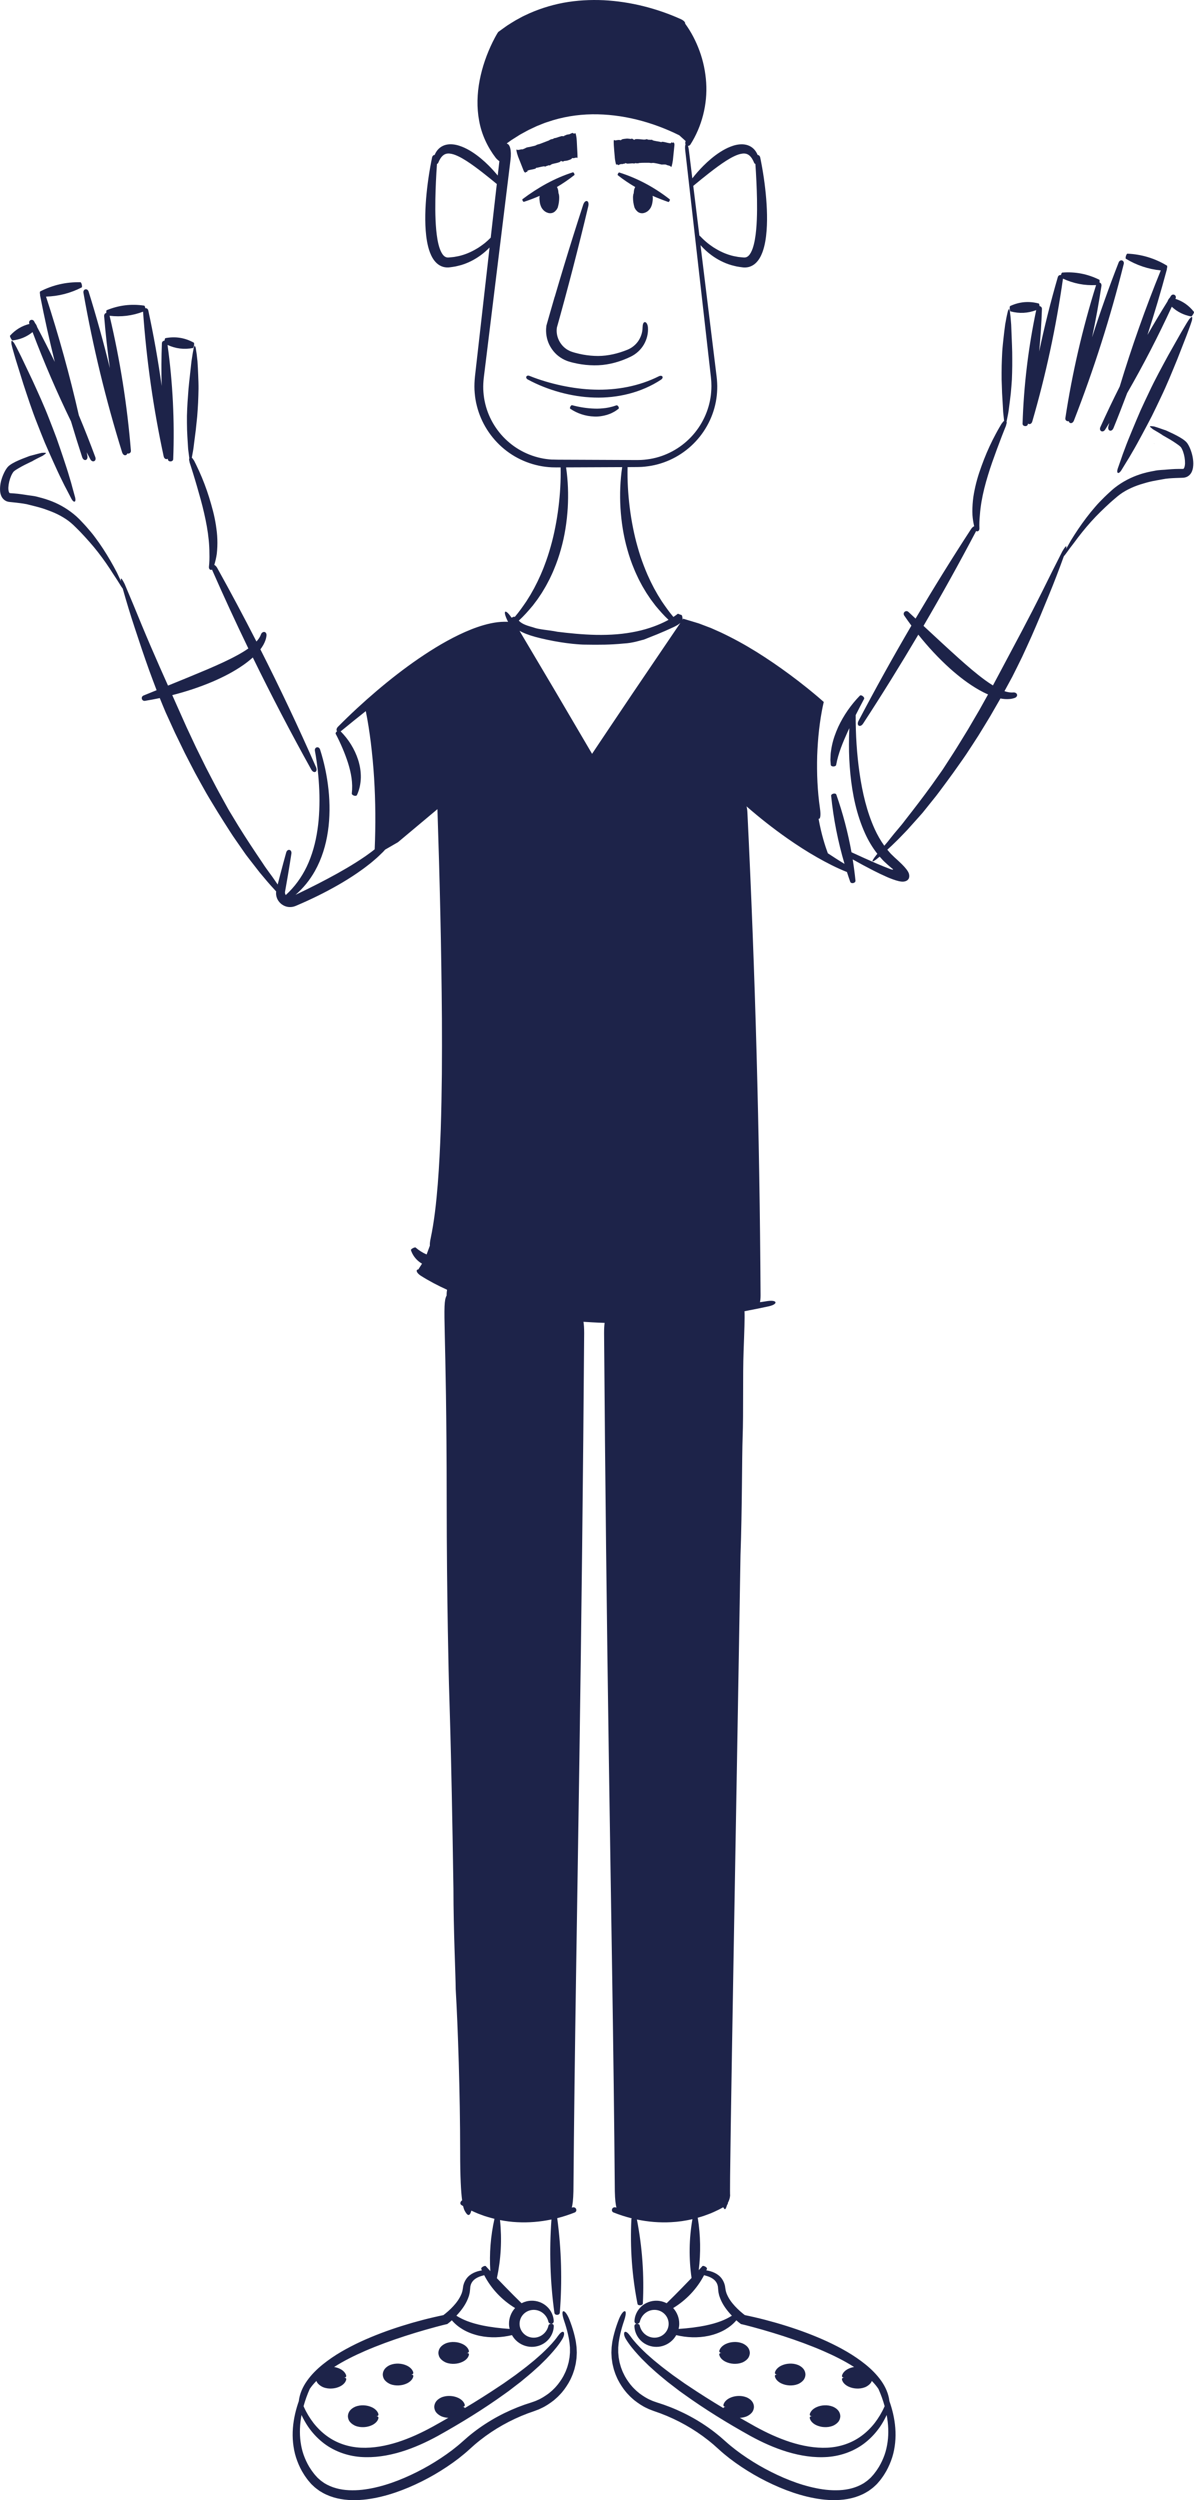 <?xml version="1.0" encoding="UTF-8"?><svg id="Capa_1" xmlns="http://www.w3.org/2000/svg" viewBox="0 0 728.12 1524.44"><defs><style>.cls-1{fill:#1d2349;}</style></defs><path class="cls-1" d="M74.51,275.92c.73,2.16,2.65,2.14,3.13,.57,.98,.34,2.26-.29,2.19-1.64-2.25-27.74-6.59-55.23-13.01-82.31,7.01,.85,13.82,.02,20.42-2.5,2.1,29.7,6.3,59.19,12.58,88.29,.38,1.57,1.66,1.97,2.5,1.38,.02,.16,.04,.32,.06,.48,.29,1.66,3.12,1.51,3.24-.17,.91-23.32-.26-46.59-3.46-69.7,4.91,2.28,10.09,2.92,15.53,1.88,.52-.16,.97-2.93,.52-3.25-5.45-3.02-11.24-3.94-17.36-2.76-.22,.07-.44,.8-.56,1.55-.76,.04-1.5,.57-1.57,1.57-.33,8.68-.37,17.35-.13,26.01-2.15-15.44-4.87-30.81-8.17-46.06-.25-1.03-1.08-1.44-1.83-1.33-.09-.76-.34-1.49-.68-1.57-7.86-1.18-15.49-.25-22.85,2.79-.26,.14-.3,.91-.21,1.66-.75,.12-1.41,.82-1.35,1.99,.86,10.6,2.04,21.16,3.51,31.68-3.85-15.69-8.17-31.27-12.98-46.71-.76-2.24-3.51-1.57-3.15,.77,5.8,32.93,13.68,65.44,23.61,97.37Z"/><path class="cls-1" d="M7.61,207.58c4.67-.53,8.75-2.24,12.24-5.08,6.99,18.5,14.81,36.66,23.45,54.43,2.18,7.33,4.45,14.63,6.83,21.9,.95,2.7,3.67,1.99,3.18-.83-.14-.73-.3-1.46-.45-2.2,.76,1.44,1.51,2.89,2.28,4.33,1.27,2.22,3.82,1.07,3-1.35-3.17-8.59-6.53-17.1-10.06-25.54-5.55-24.42-12.23-48.57-20.01-72.38,7.62-.22,14.88-2.08,21.74-5.6,.53-.34-.1-3.09-.72-3.16-8.64-.22-16.84,1.65-24.54,5.58-.33,.21-.32,1.07-.12,1.84-.02,.21-.02,.44,.02,.7,2.64,13.56,5.64,27.05,8.96,40.46-3.46-7.15-7.05-14.24-10.77-21.26-.14-.68-.74-1.83-1.2-2.29-.21-.39-.41-.79-.62-1.18-1.07-1.86-3.65-.7-2.96,1.33,.03,.08,.06,.16,.09,.25-4.59,1.13-8.56,3.51-11.85,7.17-.26,.37,1.04,2.88,1.49,2.89Z"/><path class="cls-1" d="M230.77,1472.11c-.26-1.19-.96-2.05-1.65-2.71-.71-.66-1.48-1.14-2.27-1.52-1.59-.76-3.26-1.12-4.95-1.21-1.7-.08-3.45,.12-5.26,.84-1.23,.53-2.42,1.33-3.24,2.35-.81,1.03-1.24,2.28-1.25,3.56,.07,1.27,.5,2.53,1.39,3.51,.43,.49,.94,.94,1.51,1.32,.29,.18,.57,.38,.87,.53l.46,.23,.23,.11,.17,.07c1.8,.7,3.55,.86,5.25,.77,1.69-.1,3.36-.49,4.94-1.26,.79-.4,1.56-.89,2.26-1.57,.69-.67,1.37-1.58,1.57-2.79,.05-.34-.15-.63-.43-.79-.28-.17-.66-.22-1.04-.22h0c.38,0,.76-.06,1.04-.26,.29-.2,.47-.54,.4-.94Z"/><path class="cls-1" d="M252.03,1446.68c-.26-1.19-.96-2.05-1.65-2.71-.71-.66-1.48-1.14-2.27-1.52-1.59-.76-3.26-1.12-4.95-1.21-1.7-.08-3.45,.12-5.26,.83-1.23,.53-2.42,1.33-3.24,2.35-.81,1.03-1.24,2.28-1.25,3.56,.07,1.27,.5,2.53,1.39,3.51,.43,.49,.94,.94,1.51,1.32,.29,.18,.57,.38,.87,.53l.46,.23,.23,.11,.17,.07c1.8,.7,3.55,.86,5.25,.77,1.69-.1,3.36-.49,4.94-1.26,.79-.4,1.56-.89,2.26-1.57,.69-.67,1.37-1.58,1.57-2.79,.05-.34-.15-.63-.43-.79-.29-.17-.66-.22-1.04-.22h0c.38,0,.76-.06,1.04-.26,.29-.2,.47-.54,.4-.94Z"/><path class="cls-1" d="M285.95,1433.5c-.26-1.19-.96-2.05-1.65-2.71-.71-.66-1.48-1.14-2.27-1.52-1.59-.76-3.26-1.12-4.95-1.21-1.7-.08-3.45,.12-5.26,.84-1.23,.53-2.42,1.33-3.24,2.35-.81,1.03-1.24,2.28-1.25,3.56,.07,1.27,.5,2.53,1.39,3.51,.43,.49,.94,.94,1.51,1.32,.29,.18,.57,.38,.87,.53l.46,.23,.23,.11,.17,.07c1.8,.7,3.55,.86,5.25,.77,1.69-.1,3.36-.49,4.94-1.26,.79-.4,1.56-.89,2.26-1.57,.69-.67,1.37-1.58,1.57-2.79,.05-.34-.15-.63-.43-.79-.29-.17-.66-.22-1.04-.22h0c.38,0,.76-.06,1.04-.26,.29-.2,.47-.54,.4-.94Z"/><path class="cls-1" d="M493.79,1474.33c.2,1.21,.88,2.13,1.57,2.79,.7,.68,1.47,1.17,2.26,1.57,1.58,.77,3.25,1.16,4.94,1.26,1.7,.09,3.45-.08,5.25-.77l.17-.07,.23-.11,.46-.23c.31-.15,.58-.35,.87-.53,.57-.37,1.07-.82,1.51-1.32,.89-.99,1.32-2.24,1.39-3.51,0-1.28-.43-2.53-1.25-3.56-.81-1.02-2-1.82-3.24-2.35-1.8-.71-3.56-.92-5.26-.84-1.69,.09-3.37,.45-4.95,1.21-.79,.38-1.56,.86-2.27,1.52-.69,.66-1.39,1.52-1.65,2.71-.07,.41,.11,.74,.4,.94,.28,.2,.66,.26,1.04,.26h0c-.38,0-.76,.05-1.04,.22-.28,.16-.49,.46-.43,.79Z"/><path class="cls-1" d="M472.53,1448.9c.2,1.21,.88,2.13,1.57,2.79,.7,.68,1.47,1.17,2.26,1.57,1.58,.77,3.25,1.16,4.94,1.26,1.7,.09,3.45-.08,5.25-.77l.17-.07,.23-.11,.46-.23c.31-.15,.58-.35,.87-.53,.57-.37,1.07-.82,1.51-1.32,.89-.99,1.32-2.24,1.39-3.51,0-1.28-.43-2.53-1.25-3.56-.81-1.02-2-1.82-3.24-2.35-1.8-.71-3.56-.92-5.26-.83-1.69,.08-3.37,.45-4.95,1.21-.79,.38-1.56,.86-2.27,1.52-.69,.66-1.39,1.52-1.65,2.71-.07,.41,.11,.74,.4,.94,.28,.2,.66,.26,1.04,.26-.38,0-.76,.05-1.04,.22-.28,.16-.49,.46-.43,.79Z"/><path class="cls-1" d="M438.61,1435.72c.2,1.21,.88,2.13,1.57,2.79,.7,.68,1.47,1.17,2.26,1.57,1.58,.77,3.25,1.16,4.94,1.26,1.7,.09,3.45-.08,5.25-.77l.17-.07,.23-.11,.46-.23c.31-.15,.58-.35,.87-.53,.57-.37,1.07-.82,1.51-1.32,.89-.99,1.32-2.24,1.39-3.51,0-1.28-.43-2.53-1.25-3.56-.81-1.02-2-1.82-3.24-2.35-1.8-.71-3.56-.92-5.26-.83-1.69,.09-3.37,.45-4.95,1.21-.79,.38-1.56,.86-2.27,1.52-.69,.66-1.39,1.52-1.65,2.71-.07,.41,.11,.74,.4,.94,.28,.2,.66,.26,1.04,.26-.38,0-.76,.05-1.04,.22-.28,.16-.49,.46-.43,.79Z"/><path class="cls-1" d="M403.05,231.55c1.99-1.32,.86-3.1-1.22-2.14-12.22,6.13-25.81,8.57-39.28,8.17-6.75-.17-13.49-1.09-20.14-2.49-6.64-1.43-13.24-3.36-19.57-5.91-1.76-.7-2.8,1.15-1.05,2.19,6.2,3.37,12.8,5.94,19.62,7.83,6.82,1.85,13.88,3.03,21.01,3.21,14.21,.47,28.8-3.07,40.63-10.86Z"/><path class="cls-1" d="M375.97,247.13c-1.13,.36-2.2,.78-3.34,1-.56,.12-1.09,.32-1.67,.39l-1.68,.28c-2.24,.27-4.47,.46-6.74,.35-4.5-.14-9.14-.85-13.72-2.09-.63-.13-1.67,1.72-1.06,2.19,4.28,2.88,9.35,4.57,14.64,4.74,2.63,.13,5.31-.3,7.84-1.05l1.87-.67c.62-.22,1.2-.57,1.78-.86,1.19-.56,2.25-1.36,3.29-2.13,.68-.57-.44-2.34-1.22-2.14Z"/><path class="cls-1" d="M319.67,104.79c.44,.38,.86,.68,1.02,.23,.07-.19,.15-.27,.3-.23,.18,.05,.34,.05,.48,0,.08-.04,.17-.12,.11-.4-.16-.91,5-1.05,5.25-1.86,.06-.2,.19-.23,.32-.23,.85,.03,4.4-1.19,5.1-.79,.09,.05,.22,.18,.27,.11,.24-.34,1.77-.65,2.05-.82,.13-.08,.33,.06,.49,.06,.16,0,.31,0,.44-.08,.17-.09,.31-.27,.47-.38,.16-.1,.35-.1,.5-.25,.32-.34,5.4-.95,5.4-1.89,0-.45,1.45,.62,1.79,.12,.19-.27,.46-.21,.71-.25,.59-.1,1.2-.09,1.76-.28,.27-.08,2.25-.66,2.44-1.05,.2-.41,.48-.53,.79-.4,.46,.19,.84-.1,1.26-.13,.46-.02,.83-.48,1.34,.07,.07,.07,.12-.05,.17-.18,.17-.52-.15-4.98-.21-6.41-.06-1.29-.16-2.63-.2-3.91-.03-1.05-.17-1.99-.33-2.92-.26-1.5-.53-1.99-.87-1.62-.25,.27-.52,.25-.82,.03-.21-.16-.44-.31-.63-.25-.69,.19-1.26,.53-1.88,.8-.05,.02-.12,0-.17,.02-.47,.07-.93,.17-1.4,.22-.36,.05-.61,.61-1.03,.35-.08-.05-.15,0-.19,.09-.28,.55-.69,.49-1.09,.48-.33,0-.67-.1-.97-.01-1.06,.3-2.12,.63-3.15,1-.65,.23-1.41,.06-1.94,.72-.02,.03-.05,0-.08,0-.93,.04-1.77,.39-2.55,.96-.09,.07-.22,.02-.31,.08-.38,.2-5.28,2.02-5.39,2.07-.1,.03-1.44,.26-1.91,.66-.62,.51-5.66,1.33-5.82,1.41-.64,.26-2.48,1.37-2.95,1.13-.28-.14-2.41,.69-2.99,.21-.69-.59-.19,1.72,.61,4l.06,.19c1.09,2.77,2.19,5.55,3.28,8.32,.15,.37,.4,.9,.5,.98Z"/><path class="cls-1" d="M374.87,95.8c.08,1.04,.25,1.98,.43,2.91,.29,1.5,.49,2,.72,1.65,.16-.26,.36-.22,.57,.02,.15,.17,.3,.33,.43,.29,.48-.2,.97-.4,1.46-.6,.04-.02,.09,0,.14,0,.37-.01,.74-.05,1.12-.03,.3,.02,.59-.48,.91-.15,.06,.06,.12,.03,.18-.05,.32-.49,.66-.35,.99-.27,.27,.06,.55,.23,.82,.22,.98-.03,1.95-.13,2.94-.19,.63-.04,1.25,.33,1.89-.16,.02-.02,.05,0,.07,.02,.83,.23,1.68,.17,2.54-.13,.1-.04,.2,.05,.3,.02,.38-.11,5.35-.12,5.48-.1,.1,0,1.37,.29,1.93,.1,.74-.27,5.5,.98,5.66,.99,.66,.02,2.72-.22,3.03,.21,.18,.24,2.36,.42,2.63,1.11,.33,.83,.87-1.46,1.21-3.85,0-.07,.02-.13,.03-.2,.3-2.97,.6-5.93,.91-8.89,.04-.4,.04-.98-.01-1.1-.24-.54-.51-1.01-.87-.67-.15,.14-.27,.17-.39,.07-.14-.13-.3-.2-.46-.2-.09,0-.21,.04-.29,.31-.25,.87-5.21-1.21-5.8-.56-.14,.15-.28,.13-.4,.07-.79-.39-4.72-.66-5.25-1.27-.07-.08-.14-.25-.22-.2-.37,.23-2-.04-2.34,.01-.16,.03-.3-.18-.46-.24-.15-.06-.31-.1-.47-.08-.2,.03-.41,.15-.61,.19-.2,.04-.39-.02-.6,.07-.41,.16-5.86-.86-6.18,.09-.14,.43-1.34-1.01-1.87-.62-.28,.22-.57,.09-.85,.07-.67-.05-1.35-.2-2.02-.15-.33,.03-2.78,.23-3.07,.59-.33,.39-.69,.47-1.05,.32-.55-.23-1.06,.01-1.59,0-.61,0-1.19,.49-1.87-.06-.09-.07-.18,.05-.25,.18-.28,.52,.1,4.97,.22,6.4,.11,1.29,.23,2.62,.34,3.89Z"/><path class="cls-1" d="M338.26,180.93l-2.72,9.41-1.34,4.71-.67,2.36-.17,.59c-.04,.15-.11,.38-.15,.56l-.05,.5-.14,1.45c-.18,3.89,.74,7.85,2.77,11.18,1,1.67,2.23,3.2,3.66,4.51,1.44,1.3,3.08,2.39,4.82,3.22,.44,.2,.88,.4,1.33,.58l1.37,.47c.88,.28,1.67,.48,2.52,.69,1.67,.41,3.36,.74,5.07,1,3.41,.51,6.84,.71,10.31,.57,7.01-.32,13.68-2.31,19.8-5.27,3.34-1.63,6.16-4.25,8-7.41,1.82-3.17,2.72-6.83,2.46-10.42-.11-1.2-.44-2.07-.85-2.59-.4-.52-.82-.71-1.19-.62-.78,.19-1.2,1.35-1.24,3.3-.03,2.95-1,5.81-2.59,8.19-1.62,2.37-3.92,4.22-6.51,5.29-5.77,2.37-11.94,3.84-18.01,3.86-3.05,0-6.17-.29-9.19-.84-1.52-.28-3.02-.61-4.51-1.02-.73-.2-1.52-.42-2.18-.65l-.94-.34-.9-.42c-4.81-2.32-7.86-7.66-7.54-12.92l.1-.98v-.11l.02-.03,.16-.59,.66-2.36,1.31-4.72,2.58-9.45c1.7-6.3,3.37-12.61,5.01-18.93,3.27-12.64,6.42-25.31,9.44-38,.8-3.6-1.93-4.37-3.12-.88-4.04,12.41-7.96,24.86-11.75,37.35-1.89,6.25-3.76,12.5-5.59,18.77Z"/><path class="cls-1" d="M329.02,119.91c-.07,.49-.12,.99-.06,1.49,.12,.99,.16,1.99,.42,2.96,.13,.48,.28,.97,.47,1.43,.08,.22,.2,.49,.35,.76,.15,.25,.3,.5,.47,.73,.67,.92,1.51,1.7,2.67,2.23,.58,.25,1.24,.48,2,.51,.77,.03,1.57-.14,2.29-.53,.76-.4,1.28-1.09,1.76-1.62,.32-.62,.76-1.12,.81-1.59,.54-1.85,.81-3.79,.81-5.71,0-.48-.01-.96-.09-1.44l-.12-.71c-.04-.24-.25-.46-.22-.7-.04-.48-.08-.91-.16-1.44-.08-.52-.23-1.11-.51-1.74-.08-.17-.17-.34-.28-.51,3.68-2.17,7.22-4.59,10.62-7.28,.37-.29-.42-1.83-.89-1.68-11.24,3.57-21.35,9.32-30.75,16.39-.37,.28,.43,1.76,.86,1.62,3.29-1.07,6.5-2.3,9.63-3.67-.03,.16-.06,.32-.09,.49Z"/><path class="cls-1" d="M377.64,105.17c-.45-.14-1.28,1.38-.89,1.68,3.39,2.68,6.93,5.06,10.61,7.19-.1,.16-.19,.33-.26,.49-.29,.64-.43,1.23-.51,1.76-.08,.53-.12,.96-.15,1.44,.03,.24-.18,.46-.22,.7l-.11,.71c-.08,.48-.1,.96-.09,1.44,0,1.92,.29,3.85,.84,5.71,.06,.47,.49,.96,.82,1.59,.48,.53,1,1.22,1.76,1.62,.72,.39,1.52,.56,2.28,.53,.76-.04,1.42-.27,2-.51,1.16-.53,1.99-1.31,2.66-2.23,.17-.23,.32-.48,.47-.73,.14-.27,.27-.54,.35-.76,.19-.47,.34-.95,.47-1.43,.34-1.63,.6-3.34,.29-4.97,3.14,1.38,6.34,2.63,9.6,3.76,.44,.15,1.22-1.34,.86-1.62-9.29-7.26-19.52-12.79-30.77-16.36Z"/><path class="cls-1" d="M43.33,294.24l-.91-3.05c-1.17-4.08-2.52-8.08-3.85-12.1-1.34-4.01-2.71-8.02-4.11-12-1.48-3.96-3-7.9-4.55-11.83-3.03-7.89-6.59-15.58-10.09-23.28l-5.45-11.47c-.91-1.91-1.81-3.83-2.79-5.71-.95-1.9-1.89-3.79-2.97-5.64-1.53-1.96-1.84-1.84-1.63,.64,.46,2.09,1.06,4.12,1.65,6.15,.56,2.05,1.2,4.06,1.83,6.09l3.78,12.13c2.66,8.03,5.26,16.09,8.39,23.94,1.53,3.94,3.09,7.87,4.69,11.78,1.67,3.88,3.39,7.75,5.13,11.61,1.75,3.85,3.47,7.71,5.38,11.5l1.4,2.85,1.48,2.82,2.93,5.65c1.45,2.48,2.84,1.94,2.21-.87l-1.69-6.14-.83-3.08Z"/><path class="cls-1" d="M24.76,286.75s.03,0,.03,0c0-.17,0-.33-.04-.49,0-.01-.03-.01-.03,0,0,.17,0,.33,.04,.49Z"/><path class="cls-1" d="M707.86,164.88c-9.43,23.21-17.79,46.83-25.03,70.8-4.11,8.17-8.06,16.42-11.82,24.77-.99,2.36,1.48,3.68,2.9,1.56,.87-1.38,1.72-2.78,2.58-4.16-.2,.72-.4,1.44-.6,2.16-.68,2.78,1.98,3.68,3.12,1.05,2.89-7.08,5.66-14.21,8.35-21.37,9.87-17.12,18.94-34.69,27.21-52.65,3.28,3.08,7.23,5.07,11.85,5.93,.45,.03,1.92-2.39,1.68-2.77-3.03-3.88-6.81-6.53-11.32-7.98,.04-.08,.07-.16,.11-.24,.83-1.98-1.66-3.32-2.86-1.54-.24,.38-.46,.76-.7,1.13-.49,.42-1.18,1.53-1.36,2.2-4.2,6.74-8.28,13.56-12.23,20.45,4.25-13.14,8.19-26.38,11.77-39.73,.06-.25,.08-.48,.07-.69,.25-.76,.33-1.61,.01-1.85-7.4-4.46-15.45-6.89-24.08-7.28-.63,.03-1.45,2.73-.94,3.11,6.6,3.99,13.71,6.36,21.3,7.11Z"/><path class="cls-1" d="M616.27,189.88c5.35,1.42,10.57,1.15,15.63-.79-4.81,22.83-7.6,45.96-8.33,69.29,0,1.68,2.81,2.02,3.22,.39,.03-.16,.06-.32,.1-.48,.79,.64,2.1,.34,2.59-1.2,8.31-28.59,14.56-57.71,18.74-87.19,6.4,2.98,13.14,4.29,20.19,3.93-8.3,26.56-14.57,53.68-18.75,81.19-.16,1.34,1.07,2.06,2.07,1.79,.37,1.59,2.29,1.75,3.16-.35,12.14-31.15,22.29-63.03,30.38-95.47,.52-2.31-2.18-3.17-3.09-.98-5.88,15.06-11.28,30.3-16.22,45.69,2.21-10.39,4.12-20.84,5.73-31.36,.15-1.17-.46-1.91-1.21-2.08,.14-.75,.15-1.52-.09-1.67-7.12-3.55-14.67-5.01-22.6-4.38-.34,.06-.64,.78-.79,1.52-.74-.16-1.59,.2-1.92,1.2-4.36,14.99-8.15,30.12-11.38,45.38,.84-8.62,1.41-17.28,1.69-25.96,0-1-.7-1.59-1.45-1.68-.07-.76-.24-1.5-.45-1.59-6.02-1.61-11.87-1.09-17.51,1.54-.47,.29-.22,3.08,.29,3.28Z"/><path class="cls-1" d="M725.3,194.47c-1.2,1.76-2.28,3.59-3.35,5.42-1.1,1.81-2.14,3.66-3.18,5.5l-6.25,11.06c-4.03,7.44-8.12,14.85-11.7,22.51-1.83,3.81-3.62,7.64-5.37,11.48-1.68,3.88-3.32,7.78-4.94,11.69-1.61,3.91-3.25,7.81-4.69,11.8l-1.12,2.98-1.04,3.01-2.11,6.01c-.82,2.75,.53,3.39,2.15,1.02l3.32-5.43,1.67-2.71,1.6-2.75c2.17-3.64,4.16-7.38,6.18-11.1,2-3.72,3.99-7.46,5.93-11.22,1.87-3.79,3.71-7.6,5.5-11.42,3.68-7.61,6.84-15.47,10.05-23.29l4.62-11.83c.77-1.97,1.55-3.94,2.25-5.94,.73-1.99,1.47-3.97,2.08-6.02,.38-2.46,.08-2.6-1.58-.75Z"/><path class="cls-1" d="M703.79,270.24c-.05,.16-.07,.32-.08,.49,0,.01,.03,.02,.03,0,.05-.16,.07-.32,.08-.49,0-.01-.03-.02-.03,0Z"/><path class="cls-1" d="M724.8,271.5c-.2-.35-.41-.71-.65-1.06-.24-.35-.66-.84-.98-1.16-1.31-1.21-2.52-1.93-3.78-2.69-2.52-1.44-5.06-2.65-7.62-3.8l-.96-.43-1.01-.32-1.99-.69c-1.33-.45-2.64-.94-4-1.31-3.25-.44-3.26-.27-.74,1.71,1.18,.74,2.4,1.37,3.57,2.11,.59,.36,1.18,.71,1.76,1.1,.29,.2,.58,.38,.85,.59l.9,.5c2.39,1.33,4.75,2.73,6.93,4.23,1.07,.73,2.21,1.51,2.9,2.24,.15,.19,.19,.22,.34,.44,.14,.23,.28,.48,.41,.73,.26,.52,.5,1.08,.71,1.65,.82,2.31,1.25,4.9,1.21,7.24-.04,1.14-.27,2.28-.62,2.88-.17,.3-.32,.4-.4,.42-.02,0-.04,.02-.07,.02-.02,.01-.05,.02-.1,.02-.03,.01-.09,.01-.15,0h-.36c-1.42,.02-2.84-.02-4.26,.05-1.42,.09-2.84,.13-4.26,.27-2.83,.32-5.73,.23-8.55,.87-1.42,.21-2.83,.57-4.24,.86-1.4,.38-2.81,.7-4.19,1.17-5.54,1.78-10.84,4.52-15.51,8.15-.59,.45-1.14,.94-1.71,1.42l-1.57,1.42c-1.06,.94-2.06,1.93-3.09,2.9-2,1.99-4,4-5.82,6.16-3.71,4.26-7.07,8.77-10.22,13.4-1.56,2.33-3.08,4.67-4.53,7.05-.97,1.69-1.92,3.38-2.86,5.08,.55-2.58-.23-2.06-2.36,1.56-4.14,8.12-8.22,16.25-12.23,24.4-2.06,4.05-4.07,8.13-6.17,12.16l-6.3,12.08-12.77,24.02-4.8,9.01c-1.63-1.01-3.24-2.1-4.82-3.25-5.47-4-10.69-8.54-15.86-13.15-7.24-6.51-14.44-13.2-21.66-19.92,11.06-18.9,21.69-38.04,31.88-57.41,.08-.15,.13-.29,.19-.44,.84,.59,1.96,0,2.03-1.41-.13-2.77,0-5.53,.27-8.26,.19-2.73,.54-5.44,.99-8.15,.92-5.41,2.3-10.76,3.93-16.09,1.6-5.34,3.53-10.63,5.46-15.9,.98-2.63,1.96-5.27,2.98-7.9l1.55-3.94,.79-1.96,.2-.49c.04-.18,.09-.35,.13-.52l.28-1.04c.11-.46,.06-.83-.06-1.11,.04-.13,.09-.26,.13-.43,.26-1.39,.53-2.78,.83-4.16,.29-1.39,.4-2.79,.61-4.18,.36-2.79,.75-5.58,1.04-8.39,.27-2.8,.49-5.61,.67-8.41,.11-2.81,.2-5.61,.22-8.4,.02-2.79,0-5.58-.03-8.37-.04-2.79-.2-5.58-.29-8.37l-.33-8.39-.35-4.21c-.02-.7-.17-1.41-.23-2.11-.09-.7-.12-1.41-.25-2.11-.79-1.63-.15-1.59-1.1-.06-.2,.69-.31,1.38-.48,2.07-.14,.69-.36,1.38-.46,2.08l-.77,4.17c-.39,2.79-.72,5.58-1.03,8.38-.3,2.8-.62,5.6-.79,8.41-.16,2.81-.26,5.61-.34,8.42-.06,2.8-.05,5.6-.04,8.39l.29,8.38,.49,8.39c.1,1.4,.1,2.8,.28,4.2,.17,1.4,.32,2.81,.45,4.21,0,.05,.02,.08,.03,.13-.18,.11-.36,.24-.54,.44l-.68,.86c-.11,.14-.22,.29-.34,.43l-.28,.46-1.09,1.85c-.71,1.24-1.42,2.49-2.09,3.76-1.36,2.53-2.66,5.09-3.86,7.7-2.42,5.22-4.47,10.58-6.32,16.07-.91,2.75-1.7,5.55-2.35,8.4-.63,2.85-1.21,5.73-1.49,8.66-.3,2.93-.4,5.88-.27,8.83,.15,2.29,.54,4.57,1.04,6.8-.57,.19-1.24,.72-1.88,1.67-11.69,17.94-22.97,36.15-33.86,54.6-1.47-1.36-2.93-2.73-4.4-4.09-1.51-1.3-3.62,.44-2.56,2.18,1.43,2.1,2.91,4.16,4.42,6.21-11.2,19.12-21.96,38.5-32.26,58.12-1.44,2.86,1,4.29,2.8,1.64,11.63-17.83,22.85-35.93,33.68-54.25,5.86,7.37,12.29,14.32,19.36,20.69,5.38,4.79,11.12,9.27,17.53,12.94,1.81,1.03,3.69,1.98,5.63,2.82l-5.23,9.38-6.85,11.71c-2.33,3.88-4.74,7.7-7.1,11.56-2.38,3.85-4.9,7.6-7.33,11.41-1.19,1.93-2.54,3.74-3.84,5.59l-3.91,5.54c-5.29,7.33-10.81,14.49-16.38,21.61-2.69,3.65-5.8,6.93-8.58,10.52-1.28,1.71-2.65,3.33-4.04,4.94-2.27-3.14-4.22-6.56-5.86-10.16-4.8-10.59-7.51-22.27-9.22-34.05-1.68-11.67-2.42-23.56-2.38-35.43,1.66-3.32,3.39-6.64,5.16-9.95,.45-.94-1.76-2.71-2.6-1.94-5.42,5.57-9.9,12-13.22,19.11-1.6,3.58-2.97,7.29-3.78,11.19-.25,.95-.36,1.96-.52,2.94-.14,.99-.31,1.96-.33,2.97l-.12,2.99c.06,1.01,.13,2.01,.21,3,.17,1.35,2.98,1.28,3.29,.09,1.29-7.17,4.12-13.83,7.12-20.49,.31-.66,.63-1.32,.94-1.98-.16,3.26-.25,6.52-.25,9.79-.01,6.12,.27,12.26,.88,18.38,1.23,12.22,3.74,24.53,8.96,36.06,1.98,4.35,4.45,8.56,7.48,12.4-.15,.18-.31,.36-.47,.55-3.83,4.79-3.23,5.45,1.5,1.49,.12-.11,.24-.22,.37-.33,.54,.63,1.09,1.24,1.65,1.84,.53,.61,1.13,1.16,1.73,1.71l1.8,1.65,1.62,1.38,.62,.53,.07,.04c.1,.06,.23,.15,.38,.27,.07,.06,.16,.14,.23,.23,.1,.09,.09,.23,.02,.24-.11,.06-.26,.05-.46,.03-.1-.01-.2-.03-.32-.05l-.19-.04-.63-.22c-2.77-1.04-5.54-2.18-8.3-3.36-5.15-2.21-10.28-4.54-15.39-6.91-2.15-11.94-5.23-23.7-9.26-35.18-.48-1.19-3.23-.53-3.16,.75,1.43,14.14,4.17,27.97,8.17,41.53-3.44-2.07-6.82-4.26-10.18-6.48-1.54-4.14-3.98-11.59-5.65-21.09,.96,.51,1.55-1.72,.83-6.43-1.52-10.51-1.96-21.16-1.68-31.77,.19-5.3,.55-10.6,1.14-15.86,.31-2.63,.65-5.26,1.07-7.87,.21-1.3,.43-2.61,.68-3.9l.38-1.93,.15-.76,.2-.88,.4-1.77-3.5-3.04-2.38-2c-1.59-1.32-3.19-2.64-4.81-3.92-3.22-2.59-6.5-5.11-9.83-7.57-6.65-4.93-13.48-9.61-20.52-14.01-7.05-4.38-14.36-8.39-21.93-11.95l-5.74-2.56-5.9-2.24-1.48-.56c-.5-.17-1.01-.31-1.52-.47l-3.04-.92-2.35-.7-1.46-.44-.74-.22-.37-.11c-.06,0-.13-.06-.17-.03l-.11,.16-.33,.48c.08-.28,.09-.54,.06-.76-.27-2.17-.3-2.15-1.69-2.49-.98-.59-1.38-.35-1.38-.35,0,.07-.57,.57-1.71,1.32-.24,.17-.51,.35-.8,.54-2.59-3.03-4.87-6.3-7.1-9.56l-1.61-2.6-.81-1.29-.75-1.33-1.5-2.66-1.39-2.72c-.48-.9-.91-1.82-1.33-2.74-.42-.93-.87-1.84-1.28-2.77-.78-1.88-1.61-3.74-2.3-5.65-1.47-3.79-2.72-7.67-3.82-11.59-1.12-3.92-2.05-7.9-2.83-11.91-.79-4.01-1.44-8.06-1.94-12.14-.98-8.07-1.48-16.25-1.28-24.41,2.21-.01,4.39,0,6.66-.05,2.62-.02,5.23-.34,7.81-.78,10.33-1.84,19.96-7.16,27.06-14.82,7.14-7.63,11.75-17.58,12.86-27.95,.26-2.59,.39-5.2,.23-7.8-.04-1.3-.21-2.6-.33-3.87l-.46-3.73-1.83-14.94-7.53-61.4c2.01,2.27,4.25,4.34,6.73,6.15,3.59,2.64,7.65,4.74,12.01,6.03,1.09,.3,2.2,.55,3.31,.82,1.12,.22,2.25,.35,3.38,.52,.49,.09,1.3,.14,2.04,.11,.76-.04,1.53-.17,2.28-.39,1.51-.45,2.87-1.3,3.92-2.29,2.12-2.01,3.2-4.33,4.07-6.54,.83-2.23,1.36-4.45,1.76-6.66,.77-4.41,1.02-8.76,1.07-13.08,.04-4.32-.16-8.6-.5-12.86-.7-8.52-1.94-16.93-3.65-25.25-.24-1.03-.92-1.52-1.58-1.55-.4-.97-.92-1.92-1.63-2.83-.85-1.08-2.01-2.04-3.35-2.67-1.33-.64-2.78-.93-4.15-.99-2.75-.1-5.22,.57-7.44,1.44-2.24,.87-4.27,1.99-6.2,3.21-3.84,2.46-7.22,5.37-10.34,8.48-2.4,2.41-4.64,4.96-6.72,7.63l-2.13-17.38c-.13-1.01-.32-1.81-.53-2.41,.53,0,1.09-.25,1.52-.88,6.95-10.93,10.46-24.46,9.59-37.73-.43-6.62-1.79-13.17-4.06-19.34-2.17-5.93-5.06-11.53-8.76-16.6,.15-.7-.61-1.78-2.51-2.69-14.78-6.66-30.77-10.73-47.14-11.6-8.18-.38-16.45,.07-24.57,1.56-8.11,1.54-16.07,4.1-23.53,7.72-.95,.42-1.86,.91-2.77,1.41l-2.73,1.49c-1.8,1.03-3.52,2.18-5.28,3.27-.86,.58-1.69,1.2-2.53,1.8l-2.94,2.13c-.28,.38-.55,.87-.77,1.22l-.4,.69-.76,1.37c-.5,.92-.97,1.84-1.43,2.77-3.65,7.42-6.38,15.26-7.95,23.4-1.56,8.12-1.86,16.59-.3,24.8,1.47,8.23,5.12,15.99,10.12,22.52,.84,.98,1.58,1.61,2.2,1.98l-1,8.78c-1.69-2.05-3.46-4.03-5.35-5.93-3.12-3.12-6.51-6.02-10.34-8.48-1.92-1.22-3.96-2.34-6.2-3.21-2.23-.86-4.69-1.54-7.44-1.44-1.37,.06-2.82,.35-4.15,.99-1.33,.63-2.49,1.59-3.35,2.67-.72,.91-1.24,1.86-1.63,2.83-.67,.03-1.34,.52-1.58,1.55-1.7,8.32-2.95,16.74-3.65,25.25-.34,4.26-.54,8.54-.5,12.86,.05,4.32,.3,8.67,1.07,13.08,.4,2.2,.92,4.43,1.76,6.66,.87,2.21,1.95,4.53,4.07,6.54,1.05,.99,2.41,1.84,3.92,2.29,.75,.22,1.52,.35,2.28,.39,.74,.03,1.54-.02,2.04-.11,1.13-.17,2.26-.3,3.38-.52,1.11-.27,2.22-.52,3.31-.82,4.36-1.29,8.43-3.4,12.01-6.03,1.93-1.41,3.72-2.98,5.37-4.68l-7.44,65.68-.85,7.48-.42,3.74-.21,1.87-.17,1.98c-.19,2.64-.22,5.3,.03,7.94,.22,2.64,.63,5.27,1.3,7.84,2.55,10.3,8.53,19.66,16.7,26.36,8.16,6.73,18.53,10.69,29.06,11.14,1.86,.06,3.6,.06,5.33,.04,.18,8.09-.31,16.22-1.29,24.22-.5,4.07-1.15,8.12-1.94,12.14-.78,4.01-1.71,7.99-2.83,11.91-1.1,3.93-2.35,7.8-3.82,11.59-.69,1.92-1.52,3.77-2.3,5.65-.4,.93-.85,1.84-1.28,2.77-.42,.93-.85,1.85-1.33,2.74l-1.39,2.72-1.5,2.66-.75,1.33-.81,1.29-1.61,2.6c-2.22,3.25-4.49,6.51-7.08,9.53-.47-.21-.95-.08-1.62,.37-.14,.02-.27,.05-.39,.09-4.01-5.85-5.65-4.45-2.11,2.57-.73-.05-1.45-.06-2.17-.06-2.85,.02-5.65,.4-8.38,.97-5.46,1.16-10.66,3.06-15.66,5.26-10.01,4.44-19.32,10.09-28.24,16.18-8.92,6.11-17.42,12.75-25.62,19.71-8.19,6.97-16.09,14.26-23.65,21.9-1.05,1.11-1.08,2.18-.56,2.73-.59,.47-1.04,1.14-.85,1.55,3.05,5.88,5.65,11.88,7.56,17.89,1.88,6.02,3.03,12.15,2.27,18.55-.06,1.08,2.58,2.03,3.16,.92,1.53-3.29,2.27-6.98,2.36-10.64,.03-1.83-.11-3.67-.38-5.47-.29-1.8-.71-3.57-1.25-5.29-2.14-6.68-5.9-12.59-10.7-17.46,.19-.11,.38-.23,.58-.39,4.88-4.03,9.81-8,14.77-11.92,1.28,6.26,2.23,12.6,3.04,18.94,.88,7.26,1.58,14.54,2.03,21.84,.89,14.43,.98,28.92,.35,43.49l-.52,.41c-.84,.7-1.74,1.34-2.63,1.99-.9,.64-1.76,1.31-2.68,1.93-1.84,1.22-3.65,2.49-5.55,3.65-7.49,4.74-15.34,8.99-23.28,13.07-3.98,2.02-7.98,4.02-12.02,5.94l-1.59,.76c4.71-4.05,8.72-8.99,11.79-14.45,4.24-7.53,6.77-15.91,7.98-24.33,.64-4.22,.91-8.46,.96-12.69,.04-4.23-.16-8.45-.61-12.63-.9-8.36-2.59-16.58-5.16-24.55-.83-2.26-3.53-1.41-3.14,.81,1.47,7.98,2.33,16.09,2.67,24.15,.17,4.03,.16,8.06-.01,12.06-.17,4-.49,7.99-1.09,11.92-1.14,7.86-3.21,15.55-6.61,22.63-3.1,6.43-7.36,12.33-12.73,17.21-.07-.1-.13-.2-.18-.3-.25-.5-.36-1.06-.27-1.69l.58-3.28,1.16-6.67c.75-4.45,1.48-8.91,2.16-13.37,.33-2.53-2.43-3.13-3.17-.68-1.21,4.35-2.39,8.71-3.53,13.08l-1.68,6.5c-.45-.64-.9-1.28-1.33-1.94-2.51-3.78-5.39-7.27-7.82-11.1-5.07-7.5-10.07-15.02-14.83-22.71l-3.51-5.8c-1.17-1.94-2.38-3.84-3.44-5.84-2.16-3.98-4.41-7.9-6.52-11.9-2.08-4.02-4.22-8-6.27-12.03l-6.01-12.17-5.76-12.29-5.54-12.4-3.25-7.31c8.33-2.11,16.54-4.8,24.53-8.19,6.62-2.84,13.1-6.15,19.14-10.41,1.88-1.33,3.7-2.78,5.44-4.36,11.28,23.09,23.16,45.89,35.65,68.34,1.61,2.77,4.14,1.51,2.91-1.44-10.64-24.25-21.97-48.21-33.93-71.84,.66-.88,1.28-1.8,1.83-2.78,.95-1.74,1.72-3.68,1.9-5.76,.01-.35-.02-.66-.09-.93-.09-.27-.22-.49-.36-.66-.29-.35-.67-.5-1.05-.5-.38,0-.77,.15-1.1,.39-.16,.12-.31,.27-.42,.45-.14,.17-.26,.37-.34,.61-.56,1.61-1.55,3.06-2.78,4.39-7.72-15.11-15.7-30.08-23.94-44.9-.57-.99-1.2-1.57-1.76-1.8,.65-2.19,1.2-4.43,1.51-6.71,.34-2.93,.45-5.89,.35-8.83-.07-2.94-.45-5.85-.88-8.74-.45-2.88-1.04-5.74-1.76-8.54-1.46-5.6-3.13-11.1-5.18-16.47-1.01-2.69-2.13-5.34-3.31-7.95-.59-1.31-1.2-2.61-1.83-3.9l-.96-1.93-.24-.48c-.11-.15-.21-.3-.31-.45l-.62-.9c-.16-.21-.33-.36-.5-.48,.01-.05,.03-.08,.04-.13,.24-1.39,.48-2.78,.75-4.17,.27-1.39,.38-2.78,.57-4.17l1.07-8.33,.87-8.33c.21-2.78,.41-5.57,.55-8.37,.12-2.8,.22-5.61,.26-8.42,.03-2.81-.09-5.63-.2-8.44-.11-2.81-.25-5.62-.44-8.43l-.47-4.21c-.05-.7-.23-1.4-.32-2.1-.12-.7-.18-1.4-.33-2.1-.85-1.59-.21-1.58-1.11-.02-.17,.7-.25,1.39-.39,2.09-.11,.7-.31,1.39-.38,2.09l-.65,4.17-.92,8.34c-.29,2.78-.64,5.55-.88,8.33-.22,2.78-.43,5.56-.61,8.35-.17,2.79-.29,5.59-.37,8.4-.02,2.81,0,5.62,.08,8.44,.09,2.81,.28,5.63,.45,8.44,.11,1.41,.13,2.81,.32,4.21,.2,1.41,.37,2.81,.54,4.21,.03,.17,.06,.3,.1,.44-.15,.28-.22,.64-.14,1.11l.21,1.06c.03,.18,.07,.35,.1,.53l.17,.5,.65,2.02,1.27,4.04c.84,2.69,1.63,5.39,2.42,8.09,1.55,5.4,3.11,10.81,4.33,16.25,1.25,5.43,2.26,10.87,2.79,16.33,.27,2.73,.42,5.46,.42,8.2,.07,2.74,.02,5.5-.31,8.26-.03,1.41,1.04,2.08,1.92,1.55,.05,.15,.1,.29,.16,.45,7.03,16.01,14.36,31.89,21.97,47.64-2.04,1.44-4.22,2.74-6.46,3.98-5.94,3.26-12.26,6.07-18.62,8.8-7.88,3.35-15.88,6.6-23.91,9.86l-5.2-11.69-5.44-12.49c-1.81-4.17-3.54-8.37-5.3-12.56-3.43-8.42-6.93-16.81-10.49-25.2-1.87-3.76-2.61-4.33-2.24-1.72-.82-1.76-1.64-3.52-2.49-5.27-1.28-2.48-2.64-4.92-4.03-7.35-2.82-4.84-5.86-9.58-9.26-14.09-1.66-2.28-3.51-4.42-5.37-6.55-.96-1.04-1.89-2.11-2.88-3.11l-1.47-1.53c-.54-.51-1.06-1.04-1.61-1.53-4.41-3.95-9.5-7.06-14.9-9.22-1.35-.56-2.73-.98-4.1-1.46-1.39-.39-2.77-.85-4.17-1.16-2.77-.84-5.67-.95-8.47-1.47-1.41-.24-2.82-.38-4.23-.57-1.41-.17-2.83-.23-4.25-.34l-.27-.02h-.1c-.06-.01-.12-.02-.14-.03-.04,0-.08,0-.09-.02-.03,0-.05-.01-.07-.03-.08-.03-.22-.14-.37-.45-.31-.62-.46-1.77-.42-2.91,.12-2.34,.73-4.89,1.71-7.14,.25-.56,.53-1.1,.83-1.6,.15-.24,.3-.48,.46-.7,.17-.21,.21-.24,.37-.41,.74-.67,1.93-1.38,3.05-2.03,2.28-1.34,4.74-2.57,7.21-3.73l.93-.43c.29-.19,.59-.36,.89-.53,.6-.34,1.22-.65,1.83-.97,1.22-.65,2.48-1.2,3.71-1.85,2.65-1.8,2.66-1.97-.62-1.76-1.38,.28-2.72,.68-4.08,1.03l-2.04,.55-1.03,.25-.99,.36c-2.64,.97-5.26,2-7.87,3.25-1.31,.67-2.57,1.31-3.96,2.42-.34,.29-.8,.75-1.06,1.09-.26,.33-.49,.67-.72,1.01-.44,.68-.81,1.36-1.15,2.06-1.34,2.78-2.27,5.65-2.51,8.85-.08,1.61-.11,3.31,.66,5.26,.39,.96,1.09,2.02,2.17,2.77,.52,.37,1.13,.66,1.72,.81,.3,.1,.59,.15,.87,.19l.67,.08,4.04,.43c1.34,.18,2.68,.31,4.01,.53,1.33,.19,2.66,.46,3.95,.83,1.3,.35,2.6,.64,3.89,.98,1.3,.3,2.56,.73,3.84,1.08,1.25,.44,2.52,.82,3.74,1.32,2.48,.9,4.9,1.94,7.19,3.2,2.29,1.25,4.49,2.66,6.46,4.35,.5,.41,.96,.86,1.45,1.29l1.46,1.42c.99,.94,1.92,1.93,2.88,2.89,1.88,1.97,3.71,3.98,5.52,6.03,3.62,4.08,6.96,8.43,10.11,12.94,1.56,2.27,3.09,4.56,4.55,6.9,1.55,2.29,3.04,4.62,4.48,6.99,.45,.71,.83,1.24,1.13,1.6,2.27,8.06,4.7,16.07,7.34,24.02,2.84,8.67,5.74,17.34,8.83,25.94,1.49,4,2.95,8.02,4.49,12.01-2.67,1.08-5.33,2.16-8,3.25-1.82,.82-1.14,3.47,.89,3.24,3.03-.49,6.04-1.06,9.04-1.69,1.18,2.92,2.37,5.85,3.61,8.75l5.7,12.5,6.01,12.37c2.07,4.09,4.21,8.15,6.32,12.21,2.17,4.04,4.45,8.02,6.68,12.03,2.28,3.98,4.73,7.86,7.09,11.79,2.39,3.91,4.9,7.75,7.36,11.62,1.21,1.95,2.52,3.83,3.83,5.71l3.92,5.65,1.97,2.82c.68,.92,1.39,1.83,2.09,2.73l4.22,5.43,2.11,2.71,2.21,2.64c1.48,1.75,2.92,3.53,4.47,5.22,1.11,1.25,2.24,2.5,3.38,3.72-.17,1.38-.01,2.84,.53,4.16,1.26,3.14,4.46,5.42,7.99,5.37,.87,0,1.74-.14,2.55-.4l.6-.21,.29-.11,.2-.08,.78-.34,3.13-1.36c4.17-1.83,8.28-3.81,12.34-5.87,8.12-4.16,16.05-8.75,23.52-14.12,1.89-1.31,3.69-2.75,5.51-4.16,.91-.71,1.77-1.49,2.65-2.23,.88-.75,1.76-1.5,2.58-2.32l2.5-2.41,1.29-1.41,7.84-4.53,24.05-20.15c1.4,42.58,2.43,85.22,2.73,127.83,.06,11.23,.06,22.45-.03,33.67-.12,11.22-.31,22.43-.68,33.64-.4,11.2-.94,22.39-1.82,33.54-.91,11.14-2.07,22.28-4.35,33.15-.41,1.88-.54,3.32-.46,4.31l-1.98,5.39c-2.33-.98-4.54-2.36-6.77-4.28-.39-.26-2.98,.9-2.8,1.64,.72,2.24,1.98,4.23,3.67,5.91,.92,.9,1.96,1.7,3.09,2.35l-2.26,3.52c-.41,.02-.7,.14-.86,.37-.45,.61,.19,2.02,2.36,3.45,5.14,3.25,10.52,6.06,16.03,8.56-.17,.95-.28,2.13-.27,3.52-3,5.52,0,17.03,.04,124.74,.02,61.1,1.38,112.07,1.38,112.07,0,2.55,1.36,33.16,2.74,124.86,0,25.46,1.37,53.52,1.37,61.16,1.36,22.97,2.72,63.76,2.73,99.4,0,15.42,.5,24.32,1.2,29.52-.98,.47-1.6,2.01-.51,2.79,.37,.24,.74,.47,1.12,.7,.29,1.28,.6,2.15,.91,2.75q2.7,5.21,4.05,.18c.03-.06,.06-.12,.09-.18,.58,.28,1.17,.55,1.76,.82l2.06,.9c.7,.28,1.4,.53,2.1,.79l2.12,.77,2.15,.66c1.28,.38,2.57,.72,3.87,1.04-2.35,10.54-3.19,21.19-2.53,31.9-.92-1-1.84-2-2.75-3.02-.58-.58-3.08,.75-2.79,1.66,.13,.31,.27,.61,.4,.92-.01,0-.02,0-.04,0-1.71,.27-3.42,.73-5.06,1.53-1.64,.79-3.23,1.97-4.37,3.59-1.13,1.6-1.88,3.52-2.06,5.41l-.19,1.13c-.06,.33-.09,.65-.18,.98-.23,.65-.34,1.3-.66,1.93-1.07,2.56-2.79,4.98-4.8,7.16-.99,1.11-2.08,2.15-3.2,3.15-.56,.5-1.14,.99-1.72,1.46-.51,.41-1.42,1.11-1.27,.97h-.05s.03-.01-.16,.03l-.82,.17-1.64,.35-3.26,.73c-2.17,.5-4.33,1.04-6.49,1.6-4.31,1.12-8.6,2.35-12.85,3.69-8.5,2.68-16.9,5.8-25.05,9.56-8.13,3.79-16.08,8.17-23.2,13.93-3.55,2.87-6.86,6.14-9.57,9.96-2.57,3.62-4.51,7.9-5.02,12.43-.87,2.48-1.62,5.01-2.22,7.59-1.32,5.75-1.89,11.76-1.27,17.76,.31,2.99,.86,5.98,1.78,8.88,.92,2.89,2.12,5.7,3.6,8.37,.8,1.29,1.54,2.63,2.45,3.84,.46,.61,.85,1.25,1.36,1.84l1.53,1.79c.49,.62,1.12,1.1,1.68,1.66,.58,.54,1.14,1.09,1.79,1.54,.63,.47,1.26,.95,1.91,1.41l2.03,1.21c5.54,3.07,11.82,4.32,17.86,4.43,6.09,.16,12.04-.75,17.8-2.13,5.77-1.39,11.35-3.33,16.76-5.62,5.41-2.29,10.66-4.92,15.73-7.86,5.06-2.95,9.96-6.19,14.63-9.77,2.32-1.81,4.6-3.69,6.79-5.71l3.12-2.79c1.08-.88,2.11-1.8,3.22-2.64,8.72-6.89,18.59-12.4,29.02-16.34,1.31-.49,2.6-.93,3.96-1.4,1.43-.57,2.92-1.02,4.28-1.75,2.82-1.26,5.37-3.03,7.8-4.91,1.14-1.03,2.34-1.99,3.36-3.14,.52-.57,1.08-1.09,1.55-1.69l1.43-1.8c1.8-2.47,3.42-5.09,4.56-7.92,.66-1.38,1.06-2.86,1.56-4.29,.2-.74,.36-1.48,.54-2.22l.26-1.11,.17-1.13,.32-2.26,.12-2.27c.02-.38,.05-.76,.05-1.14l-.04-1.14-.1-2.27c-.22-1.49-.34-3.03-.65-4.46-.29-1.45-.63-2.89-1.02-4.3-.78-2.84-1.72-5.61-2.79-8.32-1.49-3.64-3.03-5.09-3.71-4.78-.71,.32-.58,2.35,.62,5.92,.91,2.66,1.7,5.35,2.31,8.07,.31,1.36,.57,2.72,.79,4.09,.24,1.38,.27,2.71,.43,4.06v3.03c-.02,.34-.06,.67-.09,1.01l-.18,2.01-.36,1.98-.18,.99-.27,.97c-.18,.65-.35,1.3-.55,1.94-.5,1.25-.88,2.54-1.51,3.72-1.08,2.45-2.59,4.69-4.22,6.79l-1.29,1.52c-.42,.52-.93,.95-1.4,1.43-.91,.98-1.98,1.77-2.99,2.63-2.15,1.55-4.37,3.03-6.82,4.04-1.18,.61-2.47,.94-3.7,1.41-1.36,.43-2.8,.89-4.18,1.37-11.09,3.9-21.6,9.52-30.95,16.73-1.18,.88-2.3,1.85-3.45,2.78l-3.32,2.91c-2.04,1.85-4.2,3.6-6.41,5.3-4.44,3.37-9.14,6.45-13.97,9.27-4.85,2.81-9.86,5.34-15,7.55-5.13,2.21-10.4,4.09-15.76,5.44-5.35,1.35-10.82,2.26-16.21,2.2-5.38,0-10.69-1.01-15.26-3.39l-1.68-.94-1.57-1.11c-.55-.35-1.01-.79-1.49-1.22-.46-.45-1-.81-1.41-1.32l-1.3-1.44c-.44-.48-.82-1.06-1.23-1.58-.85-1.05-1.52-2.21-2.27-3.33-1.37-2.31-2.5-4.76-3.4-7.29-.9-2.54-1.48-5.2-1.85-7.88-.75-5.39-.45-10.95,.57-16.4h0c1.17,2.5,2.52,4.92,4.08,7.22,2.37,3.41,5.21,6.56,8.49,9.22,6.54,5.38,14.93,8.48,23.35,9.13,8.44,.65,16.82-.74,24.7-3.11,7.9-2.4,15.39-5.82,22.52-9.72,14.07-7.84,27.74-16.24,40.82-25.66l2.45-1.76,2.4-1.84,4.79-3.68c3.11-2.58,6.26-5.1,9.22-7.85l2.25-2.03,2.17-2.13c.72-.71,1.46-1.41,2.16-2.14l2.08-2.23c2.73-3.01,5.38-6.12,7.55-9.7,1.46-2.42,1.27-4.22,.53-4.43-.73-.22-1.78,.57-3.28,2.64-2.18,3.12-4.91,5.96-7.69,8.69l-2.12,2.03c-.72,.67-1.47,1.3-2.2,1.95l-2.21,1.94-2.29,1.87c-3.01,2.53-6.21,4.85-9.34,7.24l-4.84,3.42-2.42,1.71-2.47,1.64c-6.91,4.64-13.97,9.08-21.13,13.37-.05-.23-.22-.42-.42-.54-.28-.17-.66-.22-1.04-.22h0c.38,0,.76-.06,1.04-.26,.29-.2,.47-.54,.4-.94-.26-1.19-.96-2.05-1.65-2.71-.71-.66-1.48-1.14-2.27-1.52-1.59-.76-3.26-1.12-4.95-1.21-1.7-.08-3.45,.12-5.26,.84-1.23,.53-2.42,1.33-3.24,2.35-.81,1.03-1.24,2.28-1.25,3.56,.07,1.27,.5,2.53,1.39,3.51,.43,.49,.94,.94,1.51,1.32,.29,.18,.57,.38,.87,.53l.46,.23,.23,.11,.17,.07c1.36,.53,2.69,.75,3.99,.79-3.15,1.81-6.32,3.61-9.49,5.37-6.86,3.76-13.96,7.06-21.3,9.43-7.33,2.33-14.94,3.77-22.46,3.44-7.5-.34-14.83-2.7-20.89-7.17-3.03-2.21-5.75-4.9-8.11-7.9-2.32-3.03-4.33-6.34-5.89-9.86-.06-.13-.12-.24-.18-.36,.99-3.6,2.26-7.14,3.79-10.55,.54-.8,1.12-1.58,1.74-2.33,.72-.87,1.49-1.71,2.29-2.53,.23,.57,.54,1.11,.97,1.58,.43,.49,.94,.94,1.51,1.32,.29,.18,.57,.38,.87,.53l.46,.23,.23,.11,.17,.07c1.8,.7,3.55,.86,5.25,.77,1.69-.1,3.36-.49,4.94-1.26,.79-.4,1.56-.89,2.26-1.57,.69-.67,1.37-1.58,1.57-2.79,.05-.34-.15-.63-.43-.79-.28-.17-.66-.22-1.04-.22h0c.38,0,.76-.06,1.04-.26,.29-.2,.47-.54,.4-.94-.26-1.19-.96-2.05-1.65-2.71-.71-.66-1.48-1.14-2.27-1.52-1.12-.53-2.28-.86-3.46-1.05,5.9-3.78,12.28-6.93,18.79-9.77,7.96-3.45,16.15-6.43,24.45-9.12,4.15-1.35,8.33-2.62,12.53-3.82,2.1-.6,4.2-1.19,6.31-1.75l3.16-.83,1.58-.4,.79-.19,1.41-.32c1.44-1.08,1.76-1.4,2.47-2.01,.1-.09,.2-.19,.3-.28,1.93,2.28,4.27,4.14,6.81,5.64,3.14,1.84,6.59,3.06,10.09,3.83,6.64,1.41,13.42,1.09,19.78-.43,.63,1.13,1.41,2.18,2.32,3.08,2.55,2.58,6.14,4.07,9.69,4.08,3.55,.05,7.06-1.35,9.51-3.75,2.48-2.37,3.92-5.68,3.98-8.95-.1-1.92-2.95-1.62-3.23-.34-.52,2.4-1.93,4.45-3.78,5.76-1.85,1.33-4.09,1.88-6.22,1.63-2.13-.22-4.08-1.24-5.46-2.78-1.38-1.53-2.17-3.52-2.18-5.56-.02-2.04,.71-4.05,2.07-5.6,1.35-1.56,3.28-2.62,5.39-2.89,2.12-.29,4.38,.21,6.25,1.5,1.87,1.28,3.32,3.31,3.87,5.68,.35,1.52,3.19,1.88,3.26-.41-.12-3.27-1.63-6.56-4.16-8.88-2.51-2.35-6.06-3.68-9.6-3.55-2.03,.05-4.04,.6-5.87,1.53-3.25-3.18-6.41-6.33-9.53-9.55-1.84-1.89-3.68-3.78-5.51-5.7,2.49-11.71,3.13-23.54,1.9-35.46,3.44,.68,6.93,1.13,10.44,1.3,7.03,.38,14.09-.23,20.93-1.66-1.39,19.04-.8,38.06,1.8,56.98,.29,1.64,3.09,1.56,3.29-.09,1.52-19.27,.99-38.54-1.57-57.69,3.63-.92,7.19-2.08,10.64-3.45,1.85-.76,.98-3.42-.94-3.15-.28,.05-.56,.1-.83,.15,.49-1.56,.9-4.87,1.01-9.95,.69-87.15,2.35-174.35,3.61-261.6,1.28-87.24,2.3-174.49,2.94-261.63,0-3.08-.16-5.39-.43-6.94,1.7,.12,3.4,.24,5.11,.32,2.6,.15,5.2,.26,7.79,.34-.21,1.52-.33,3.61-.33,6.27,.63,87.14,1.65,174.39,2.94,261.63,1.26,87.25,2.92,174.45,3.61,261.6,.11,5.08,.52,8.4,1.01,9.95-.28-.05-.56-.1-.83-.15-1.92-.27-2.79,2.39-.94,3.15,3.58,1.42,7.28,2.61,11.06,3.56-.1,.15-.17,.32-.19,.51-.87,17.38,.38,34.65,3.74,51.72,.3,1.2,3.12,1,3.24-.23,.88-17.23-.33-34.35-3.62-51.28,6.81,1.42,13.83,2.02,20.84,1.64,4.38-.22,8.74-.86,13.02-1.85-2.08,11.92-2.25,23.89-.53,35.86-1.88,1.97-3.77,3.92-5.66,5.85-3.12,3.21-6.27,6.37-9.53,9.55-1.83-.93-3.85-1.48-5.87-1.53-3.55-.13-7.1,1.2-9.6,3.55-2.53,2.32-4.04,5.61-4.16,8.88,.07,2.29,2.91,1.93,3.26,.41,.55-2.38,2-4.41,3.87-5.68,1.87-1.29,4.13-1.79,6.25-1.5,2.12,.27,4.05,1.33,5.39,2.89,1.36,1.56,2.09,3.56,2.07,5.6,0,2.04-.79,4.03-2.18,5.56-1.38,1.53-3.33,2.55-5.46,2.78-2.13,.24-4.37-.31-6.22-1.63-1.85-1.31-3.26-3.37-3.78-5.76-.28-1.28-3.13-1.58-3.23,.34,.06,3.26,1.5,6.58,3.98,8.95,2.45,2.4,5.97,3.8,9.51,3.75,3.55,0,7.14-1.51,9.69-4.08,.91-.9,1.69-1.95,2.32-3.08,6.36,1.52,13.14,1.84,19.78,.43,3.49-.77,6.94-1.99,10.09-3.83,2.54-1.5,4.88-3.35,6.81-5.64,.1,.09,.2,.19,.3,.28,.71,.61,1.03,.93,2.47,2.01l1.41,.32,.79,.19,1.58,.4,3.16,.83c2.11,.56,4.21,1.15,6.31,1.75,4.2,1.21,8.38,2.48,12.53,3.82,8.3,2.7,16.5,5.67,24.45,9.12,6.51,2.84,12.89,5.99,18.79,9.77-1.18,.18-2.34,.51-3.46,1.05-.79,.38-1.56,.86-2.27,1.52-.69,.66-1.39,1.52-1.65,2.71-.07,.41,.11,.74,.4,.94,.28,.2,.66,.26,1.04,.26h0c-.38,0-.76,.05-1.04,.22-.28,.16-.49,.46-.43,.79,.2,1.21,.88,2.13,1.57,2.79,.7,.68,1.47,1.17,2.26,1.57,1.58,.77,3.25,1.16,4.94,1.26,1.7,.09,3.45-.08,5.25-.77l.17-.07,.23-.11,.46-.23c.31-.15,.58-.35,.87-.53,.57-.37,1.07-.82,1.51-1.32,.43-.47,.74-1.01,.97-1.58,.8,.82,1.57,1.65,2.29,2.53,.62,.75,1.2,1.53,1.73,2.33,1.53,3.42,2.81,6.95,3.79,10.55-.06,.12-.12,.23-.18,.36-1.56,3.51-3.57,6.83-5.89,9.86-2.36,3-5.07,5.69-8.11,7.9-6.06,4.47-13.39,6.83-20.89,7.17-7.52,.33-15.13-1.11-22.46-3.44-7.34-2.37-14.44-5.67-21.3-9.43-3.17-1.77-6.33-3.56-9.49-5.37,1.3-.04,2.63-.26,3.99-.79l.17-.07,.23-.11,.46-.23c.31-.15,.58-.35,.87-.53,.57-.37,1.07-.82,1.51-1.32,.89-.99,1.32-2.24,1.39-3.51,0-1.28-.43-2.53-1.25-3.56-.81-1.02-2-1.82-3.24-2.35-1.8-.71-3.56-.92-5.26-.84-1.69,.09-3.37,.45-4.95,1.21-.79,.38-1.56,.86-2.27,1.52-.69,.66-1.39,1.52-1.65,2.71-.07,.41,.11,.74,.4,.94,.28,.2,.66,.26,1.04,.26h0c-.38,0-.76,.05-1.04,.22-.21,.12-.37,.31-.42,.54-7.16-4.29-14.23-8.73-21.13-13.37l-2.47-1.64-2.42-1.71-4.84-3.42c-3.13-2.39-6.33-4.71-9.34-7.24l-2.29-1.87-2.21-1.94c-.73-.65-1.49-1.29-2.2-1.95l-2.12-2.03c-2.78-2.73-5.51-5.57-7.69-8.69-1.5-2.06-2.56-2.85-3.28-2.64-.74,.21-.93,2.01,.53,4.43,2.17,3.57,4.82,6.69,7.55,9.7l2.08,2.23c.7,.73,1.44,1.42,2.16,2.14l2.17,2.13,2.25,2.03c2.97,2.76,6.12,5.27,9.22,7.85l4.79,3.68,2.4,1.84,2.45,1.76c13.08,9.42,26.74,17.82,40.82,25.66,7.13,3.91,14.61,7.32,22.52,9.72,7.89,2.36,16.26,3.76,24.7,3.11,8.42-.65,16.81-3.75,23.35-9.13,3.28-2.66,6.12-5.81,8.49-9.22,1.56-2.3,2.92-4.72,4.08-7.23h0c1.02,5.45,1.32,11.02,.57,16.4-.38,2.69-.95,5.34-1.85,7.88-.9,2.54-2.04,4.98-3.4,7.29-.74,1.12-1.42,2.28-2.27,3.33-.41,.52-.79,1.1-1.23,1.58l-1.3,1.44c-.41,.51-.95,.87-1.41,1.32-.48,.43-.95,.87-1.49,1.22l-1.57,1.11-1.68,.94c-4.57,2.39-9.88,3.4-15.26,3.39-5.39,.06-10.85-.85-16.21-2.2-5.36-1.35-10.63-3.23-15.76-5.44-5.13-2.21-10.15-4.74-15-7.55-4.84-2.82-9.53-5.91-13.97-9.28-2.21-1.7-4.36-3.45-6.41-5.3l-3.32-2.91c-1.15-.92-2.27-1.89-3.45-2.78-9.36-7.22-19.86-12.83-30.95-16.73-1.38-.48-2.81-.94-4.18-1.37-1.23-.47-2.52-.8-3.7-1.41-2.46-1.01-4.68-2.48-6.82-4.04-1.01-.86-2.08-1.66-2.99-2.63-.46-.48-.97-.91-1.4-1.43l-1.29-1.52c-1.63-2.1-3.13-4.34-4.22-6.79-.63-1.19-1.01-2.48-1.51-3.72-.2-.64-.36-1.29-.55-1.94l-.27-.97-.18-.99-.36-1.98-.18-2.01c-.03-.34-.07-.67-.09-1.01v-3.03c.15-1.35,.18-2.68,.43-4.06,.21-1.37,.48-2.73,.79-4.09,.62-2.72,1.4-5.41,2.31-8.07,1.21-3.58,1.33-5.61,.62-5.92-.68-.3-2.22,1.15-3.71,4.78-1.07,2.71-2.02,5.48-2.79,8.32-.39,1.42-.73,2.85-1.02,4.3-.31,1.43-.44,2.97-.65,4.46l-.1,2.27-.04,1.14c0,.38,.03,.76,.05,1.14l.12,2.27,.32,2.26,.17,1.13,.26,1.11c.18,.74,.34,1.48,.54,2.22,.5,1.44,.9,2.92,1.56,4.29,1.15,2.83,2.77,5.45,4.56,7.92l1.43,1.8c.47,.61,1.04,1.13,1.55,1.69,1.02,1.15,2.22,2.12,3.36,3.14,2.42,1.88,4.97,3.65,7.8,4.91,1.36,.73,2.85,1.18,4.28,1.75,1.35,.47,2.64,.91,3.96,1.4,10.44,3.94,20.3,9.45,29.02,16.34,1.11,.84,2.14,1.77,3.22,2.64l3.12,2.79c2.19,2.02,4.47,3.9,6.79,5.71,4.67,3.58,9.57,6.82,14.63,9.77,5.07,2.94,10.32,5.57,15.73,7.86,5.41,2.29,10.99,4.23,16.76,5.62,5.76,1.38,11.72,2.3,17.8,2.13,6.05-.1,12.32-1.36,17.86-4.43l2.03-1.21c.64-.46,1.27-.94,1.91-1.41,.65-.45,1.22-1,1.8-1.54,.56-.56,1.19-1.04,1.68-1.66l1.53-1.79c.51-.6,.9-1.23,1.36-1.84,.92-1.21,1.66-2.55,2.45-3.84,1.47-2.67,2.68-5.47,3.6-8.37,.92-2.9,1.47-5.89,1.78-8.88,.62-6,.05-12.01-1.27-17.76-.6-2.58-1.34-5.11-2.22-7.59-.51-4.53-2.45-8.8-5.02-12.43-2.71-3.82-6.03-7.09-9.57-9.96-7.12-5.75-15.08-10.14-23.2-13.93-8.15-3.76-16.54-6.88-25.05-9.56-4.25-1.34-8.54-2.56-12.85-3.69-2.16-.56-4.32-1.1-6.49-1.6l-3.26-.73-1.64-.35-.82-.17c-.19-.04-.13-.02-.16-.03h-.05c.15,.15-.75-.55-1.27-.97-.58-.47-1.16-.96-1.72-1.46-1.11-1.01-2.21-2.04-3.2-3.15-2.02-2.19-3.74-4.6-4.8-7.16-.32-.63-.43-1.29-.66-1.93-.08-.32-.11-.65-.18-.98l-.19-1.13c-.18-1.89-.93-3.81-2.06-5.41-1.14-1.62-2.74-2.81-4.37-3.59-1.65-.8-3.36-1.27-5.06-1.53-.01,0-.03,0-.04,0,.13-.31,.28-.61,.4-.92,.29-.91-2.2-2.25-2.79-1.66-.74,.83-1.49,1.65-2.24,2.46,1.29-10.54,1.12-21.11-.55-31.67-.02-.1-.09-.2-.17-.28,.52-.14,1.04-.28,1.55-.44l2.15-.66,2.12-.77c.7-.26,1.41-.51,2.1-.79l2.07-.9c1.94-.86,3.83-1.81,5.67-2.87,1.12,2.02,1.44,1.48,2.4-1.51,.35-.32,.47-.73,.43-1.15,1.29-2.29,1.38-4.59,1.38-4.59-.68-1.41,4.06-249.49,6.32-390.46,1.01-27.31,.86-59.7,1.31-72.11,.55-14.9,.03-37.35,.58-52.25,.46-12.46,.74-19.91,.56-24.28,4.93-.92,9.84-1.9,14.74-2.97,5.93-1.33,5.36-4.08-.61-3.23-1.56,.25-3.12,.48-4.69,.71,.21-1.02,.35-2.4,.35-4.18-.55-98.21-3.24-196.63-8.04-294.72-.08-1.48-.28-2.61-.54-3.46,7.93,6.92,16.21,13.45,24.85,19.51,5.92,4.14,11.99,8.08,18.31,11.66,5.83,3.31,11.81,6.4,18.09,8.88,.64,2,1.3,3.99,2,5.98,.56,1.42,3.3,.83,3.21-.69-.44-4.35-1.01-8.68-1.7-12.99,4.16,2.35,8.37,4.63,12.65,6.81,2.73,1.38,5.48,2.72,8.32,3.96l1.48,.62c.64,.24,1.29,.52,1.93,.74,1.28,.47,2.58,.89,3.76,1.15,1.16,.25,2.24,.37,3.02,.25,.81-.1,1.44-.32,2.02-.7,.29-.19,.59-.48,.87-.91,.27-.43,.34-.8,.4-1.13,.11-.66,.04-1.33-.17-2.1-.47-1.57-2.22-3.69-4.25-5.71l-1.57-1.51-1.06-.99-1.79-1.62-1.51-1.47c-.51-.48-1.02-.96-1.46-1.51-.52-.58-1.03-1.18-1.53-1.79l.04-.03c1.72-1.51,3.35-3.12,4.99-4.72,1.67-1.57,3.23-3.25,4.83-4.89l2.38-2.48,2.29-2.56,4.59-5.12c.76-.85,1.53-1.71,2.28-2.58l2.16-2.67,4.3-5.37c1.44-1.79,2.88-3.57,4.22-5.43,2.72-3.69,5.49-7.35,8.15-11.08,2.63-3.75,5.35-7.46,7.9-11.26,2.51-3.84,5.06-7.65,7.51-11.53,2.39-3.91,4.81-7.81,7.16-11.74l6.19-10.76c.9,.17,1.82,.3,2.76,.37,1.98,.12,4.06,0,6.02-.72,.32-.14,.59-.3,.8-.48,.2-.2,.35-.4,.45-.61,.19-.41,.17-.81,0-1.16-.16-.35-.46-.64-.82-.83-.18-.09-.38-.16-.58-.2-.22-.05-.45-.07-.69-.05-1.8,.19-3.66-.15-5.49-.76l4.78-8.8c2.09-4.07,4.07-8.2,6.09-12.3,1.96-4.14,3.8-8.32,5.7-12.48,3.69-8.37,7.19-16.81,10.63-25.26,3.19-7.75,6.18-15.57,9.01-23.45,.33-.34,.74-.84,1.24-1.52,1.61-2.26,3.25-4.48,4.96-6.65,1.62-2.23,3.31-4.41,5.02-6.56,3.45-4.28,7.09-8.38,10.99-12.2,1.95-1.91,3.91-3.79,5.93-5.62,1.03-.89,2.03-1.82,3.08-2.68l1.56-1.32c.51-.39,1.01-.81,1.53-1.18,2.08-1.54,4.38-2.8,6.75-3.89,2.37-1.09,4.86-1.97,7.4-2.69,1.25-.42,2.55-.71,3.82-1.06,1.3-.27,2.59-.61,3.91-.81,1.31-.25,2.63-.45,3.95-.71,1.31-.28,2.65-.46,3.99-.56,1.34-.13,2.69-.16,4.04-.24l4.06-.14,.68-.04c.29-.02,.58-.05,.88-.12,.59-.12,1.22-.36,1.77-.69,1.13-.67,1.91-1.68,2.36-2.61,.9-1.9,.99-3.59,1.02-5.21-.02-3.21-.74-6.14-1.88-9.01-.29-.72-.62-1.43-1.01-2.13ZM314.1,1407.35c-2.38,2.58-3.75,6.12-3.7,9.65,0,1.04,.14,2.07,.38,3.08-5.86-.4-11.53-1.06-16.98-2.21-3.06-.67-6.07-1.47-8.97-2.59-2.26-.88-4.49-1.95-6.53-3.27,.76-.8,1.51-1.61,2.21-2.48,2.16-2.62,4.06-5.57,5.24-8.99,.34-.83,.48-1.76,.7-2.64,.08-.45,.11-.93,.16-1.39l.12-1.24,.08-.95c.04-.31,.15-.59,.22-.9,.04-.15,.06-.31,.12-.45l.19-.41c.13-.27,.21-.58,.41-.81,1.22-2.13,3.88-3.49,6.69-4.19,.3-.08,.57-.17,.82-.26,4.28,8.27,10.9,15.25,18.85,20.04Zm116.07-19.79c2.81,.7,5.48,2.07,6.69,4.19,.2,.24,.28,.54,.41,.81l.19,.41c.05,.14,.08,.3,.12,.45,.06,.3,.18,.59,.22,.9l.08,.95,.12,1.24c.05,.46,.08,.94,.16,1.39,.22,.88,.36,1.82,.7,2.64,1.17,3.42,3.08,6.38,5.24,8.99,.7,.87,1.44,1.68,2.21,2.48-2.04,1.31-4.27,2.39-6.53,3.27-2.9,1.12-5.91,1.92-8.97,2.59-5.45,1.15-11.12,1.81-16.98,2.21,.24-1.01,.38-2.04,.38-3.08,.05-3.53-1.32-7.07-3.7-9.65,7.94-4.8,14.56-11.77,18.85-20.05,.25,.09,.52,.18,.82,.26Zm-15.22-1007.81l-1.43,2.1-27.63,40.77-13.74,20.44-6.85,10.23-3.42,5.12-.43,.64-.13,.19-.02,.03-.07,.13-.16,.28c-7.54-12.84-15.08-25.68-22.62-38.51-7.22-12.18-14.43-24.36-21.65-36.53,1.17,.64,2.56,1.31,4.22,1.95,3.17,1.24,7.33,2.36,12.59,3.48,5.88,1.27,11.35,2.07,15.37,2.48,4.02,.42,6.55,.5,6.55,.5,.25,.02,1.9,.03,5.78,.07,3.87-.02,9.97,.16,19.15-.74,2.57-.1,5.23-.62,7.42-1.13,2.19-.53,3.91-1.08,4.67-1.21,2.17-.86,5.15-2.06,8.43-3.36,3.26-1.33,6.75-2.89,10.02-4.41,1.92-.92,3.16-1.76,3.96-2.51Zm7.82-266.41c3.27-2.73,6.58-5.41,9.9-8,3.32-2.58,6.66-5.08,10.07-7.27,1.7-1.08,3.43-2.09,5.16-2.89,1.72-.81,3.47-1.39,5.03-1.54,1.57-.14,2.83,.17,4.04,1.17,1.21,1,2.2,2.69,2.94,4.54,.13,.3,.4,.5,.74,.61,.49,7.2,.84,14.41,.98,21.58,.07,4.16,.06,8.32-.11,12.43-.17,4.11-.49,8.2-1.18,12.1-.35,1.94-.8,3.85-1.41,5.58-.62,1.71-1.43,3.3-2.38,4.22-.47,.47-.94,.77-1.44,.95-.26,.09-.53,.15-.82,.18-.31,.02-.57,.04-1.12-.02-.96-.1-1.93-.16-2.89-.29l-2.87-.53c-3.8-.87-7.47-2.4-10.88-4.45l-1.28-.77-1.24-.85c-.84-.54-1.61-1.19-2.42-1.79-1.56-1.27-3.06-2.64-4.44-4.11-.22-.23-.44-.4-.66-.54l-3.72-30.32h0Zm-127.24,34.96c-.81,.6-1.58,1.25-2.42,1.79l-1.24,.85-1.28,.77c-3.42,2.05-7.09,3.58-10.88,4.45l-2.87,.53c-.96,.13-1.93,.19-2.89,.29-.55,.07-.81,.04-1.12,.02-.3-.03-.57-.09-.82-.18-.51-.18-.97-.49-1.44-.95-.95-.93-1.76-2.52-2.38-4.22-.62-1.73-1.06-3.63-1.41-5.58-.68-3.91-1-7.99-1.18-12.1-.17-4.11-.18-8.27-.11-12.43,.13-7.17,.48-14.38,.98-21.58,.33-.11,.6-.31,.74-.61,.74-1.85,1.74-3.54,2.94-4.54,1.21-1,2.47-1.31,4.04-1.17,1.56,.14,3.31,.73,5.03,1.54,1.73,.8,3.45,1.8,5.16,2.89,3.41,2.18,6.75,4.69,10.07,7.27,2.85,2.22,5.69,4.52,8.51,6.86l-3.71,32.72c-1.18,1.19-2.42,2.33-3.71,3.39Zm41.22,131.94c-9.53-.5-18.82-4.17-26.1-10.3-7.3-6.1-12.57-14.56-14.75-23.77-.57-2.3-.91-4.65-1.09-7-.2-2.36-.15-4.73,.04-7.09l.17-1.77,.23-1.87,.46-3.73,.92-7.47,14.65-119.48c.83-6.47-.47-9.92-2.15-10.12l.05-.31,2.78-1.98c.98-.65,2-1.26,2.99-1.89,1.01-.6,1.96-1.3,3.01-1.83l3.09-1.69c1.01-.59,2.08-1.07,3.14-1.57,1.06-.49,2.1-1.01,3.17-1.49l3.24-1.3c.54-.21,1.07-.45,1.62-.64l1.65-.55c8.78-3.04,18-4.56,27.27-4.7,18.18-.21,36.51,4.58,53.09,12.8l3.89,3.53c-.06,.19-.11,.39-.17,.58-.14,.54-.07,1.02,.12,1.4-.29,.58-.43,1.81-.21,3.68l13.55,119.61,1.69,14.95,.42,3.74c.1,1.22,.26,2.41,.27,3.62,.13,2.41-.02,4.83-.28,7.23-1.13,9.59-5.49,18.72-12.13,25.68-6.62,6.99-15.5,11.77-24.97,13.35-2.37,.37-4.75,.65-7.16,.64-2.44,.03-5-.01-7.49-.02l-15.05-.07-15.05-.07-7.52-.03c-2.49-.02-5.08,0-7.4-.1Zm-11.93,89.13l1.94-2.57,.97-1.29,.9-1.33,1.79-2.68,1.66-2.77c.57-.92,1.08-1.86,1.58-2.81,.5-.95,1.02-1.89,1.5-2.86,.92-1.94,1.87-3.88,2.66-5.88,1.68-3.96,3.07-8.04,4.22-12.17,2.35-8.26,3.65-16.78,4.18-25.28,.47-8.28,.19-16.56-1.01-24.74l6.51-.03,15.05-.07,12.64-.06c-1.22,8.24-1.51,16.57-1.04,24.9,.53,8.51,1.83,17.02,4.18,25.28,1.15,4.14,2.54,8.21,4.22,12.17,.8,2,1.75,3.93,2.66,5.88,.47,.97,1,1.91,1.5,2.86,.5,.95,1.01,1.9,1.58,2.81l1.66,2.77,1.79,2.68,.9,1.33,.97,1.29,1.94,2.57c2.5,3.01,5.07,5.93,7.91,8.58-.38,.21-.77,.42-1.19,.64-4.33,2.27-10.72,4.82-18.28,6.41-3.77,.8-7.82,1.41-11.98,1.75-4.16,.34-8.44,.45-12.66,.37-8.46-.17-16.72-1.04-23.67-1.9-2.66-.55-5.64-.9-8.14-1.25-2.51-.35-4.61-.74-5.72-1.14-1.33-.47-3.02-.85-4.63-1.43-1.61-.56-3.14-1.3-4.15-2.14-.32-.31-.62-.56-.89-.82,3.05-2.78,5.79-5.89,8.44-9.08Z"/></svg>